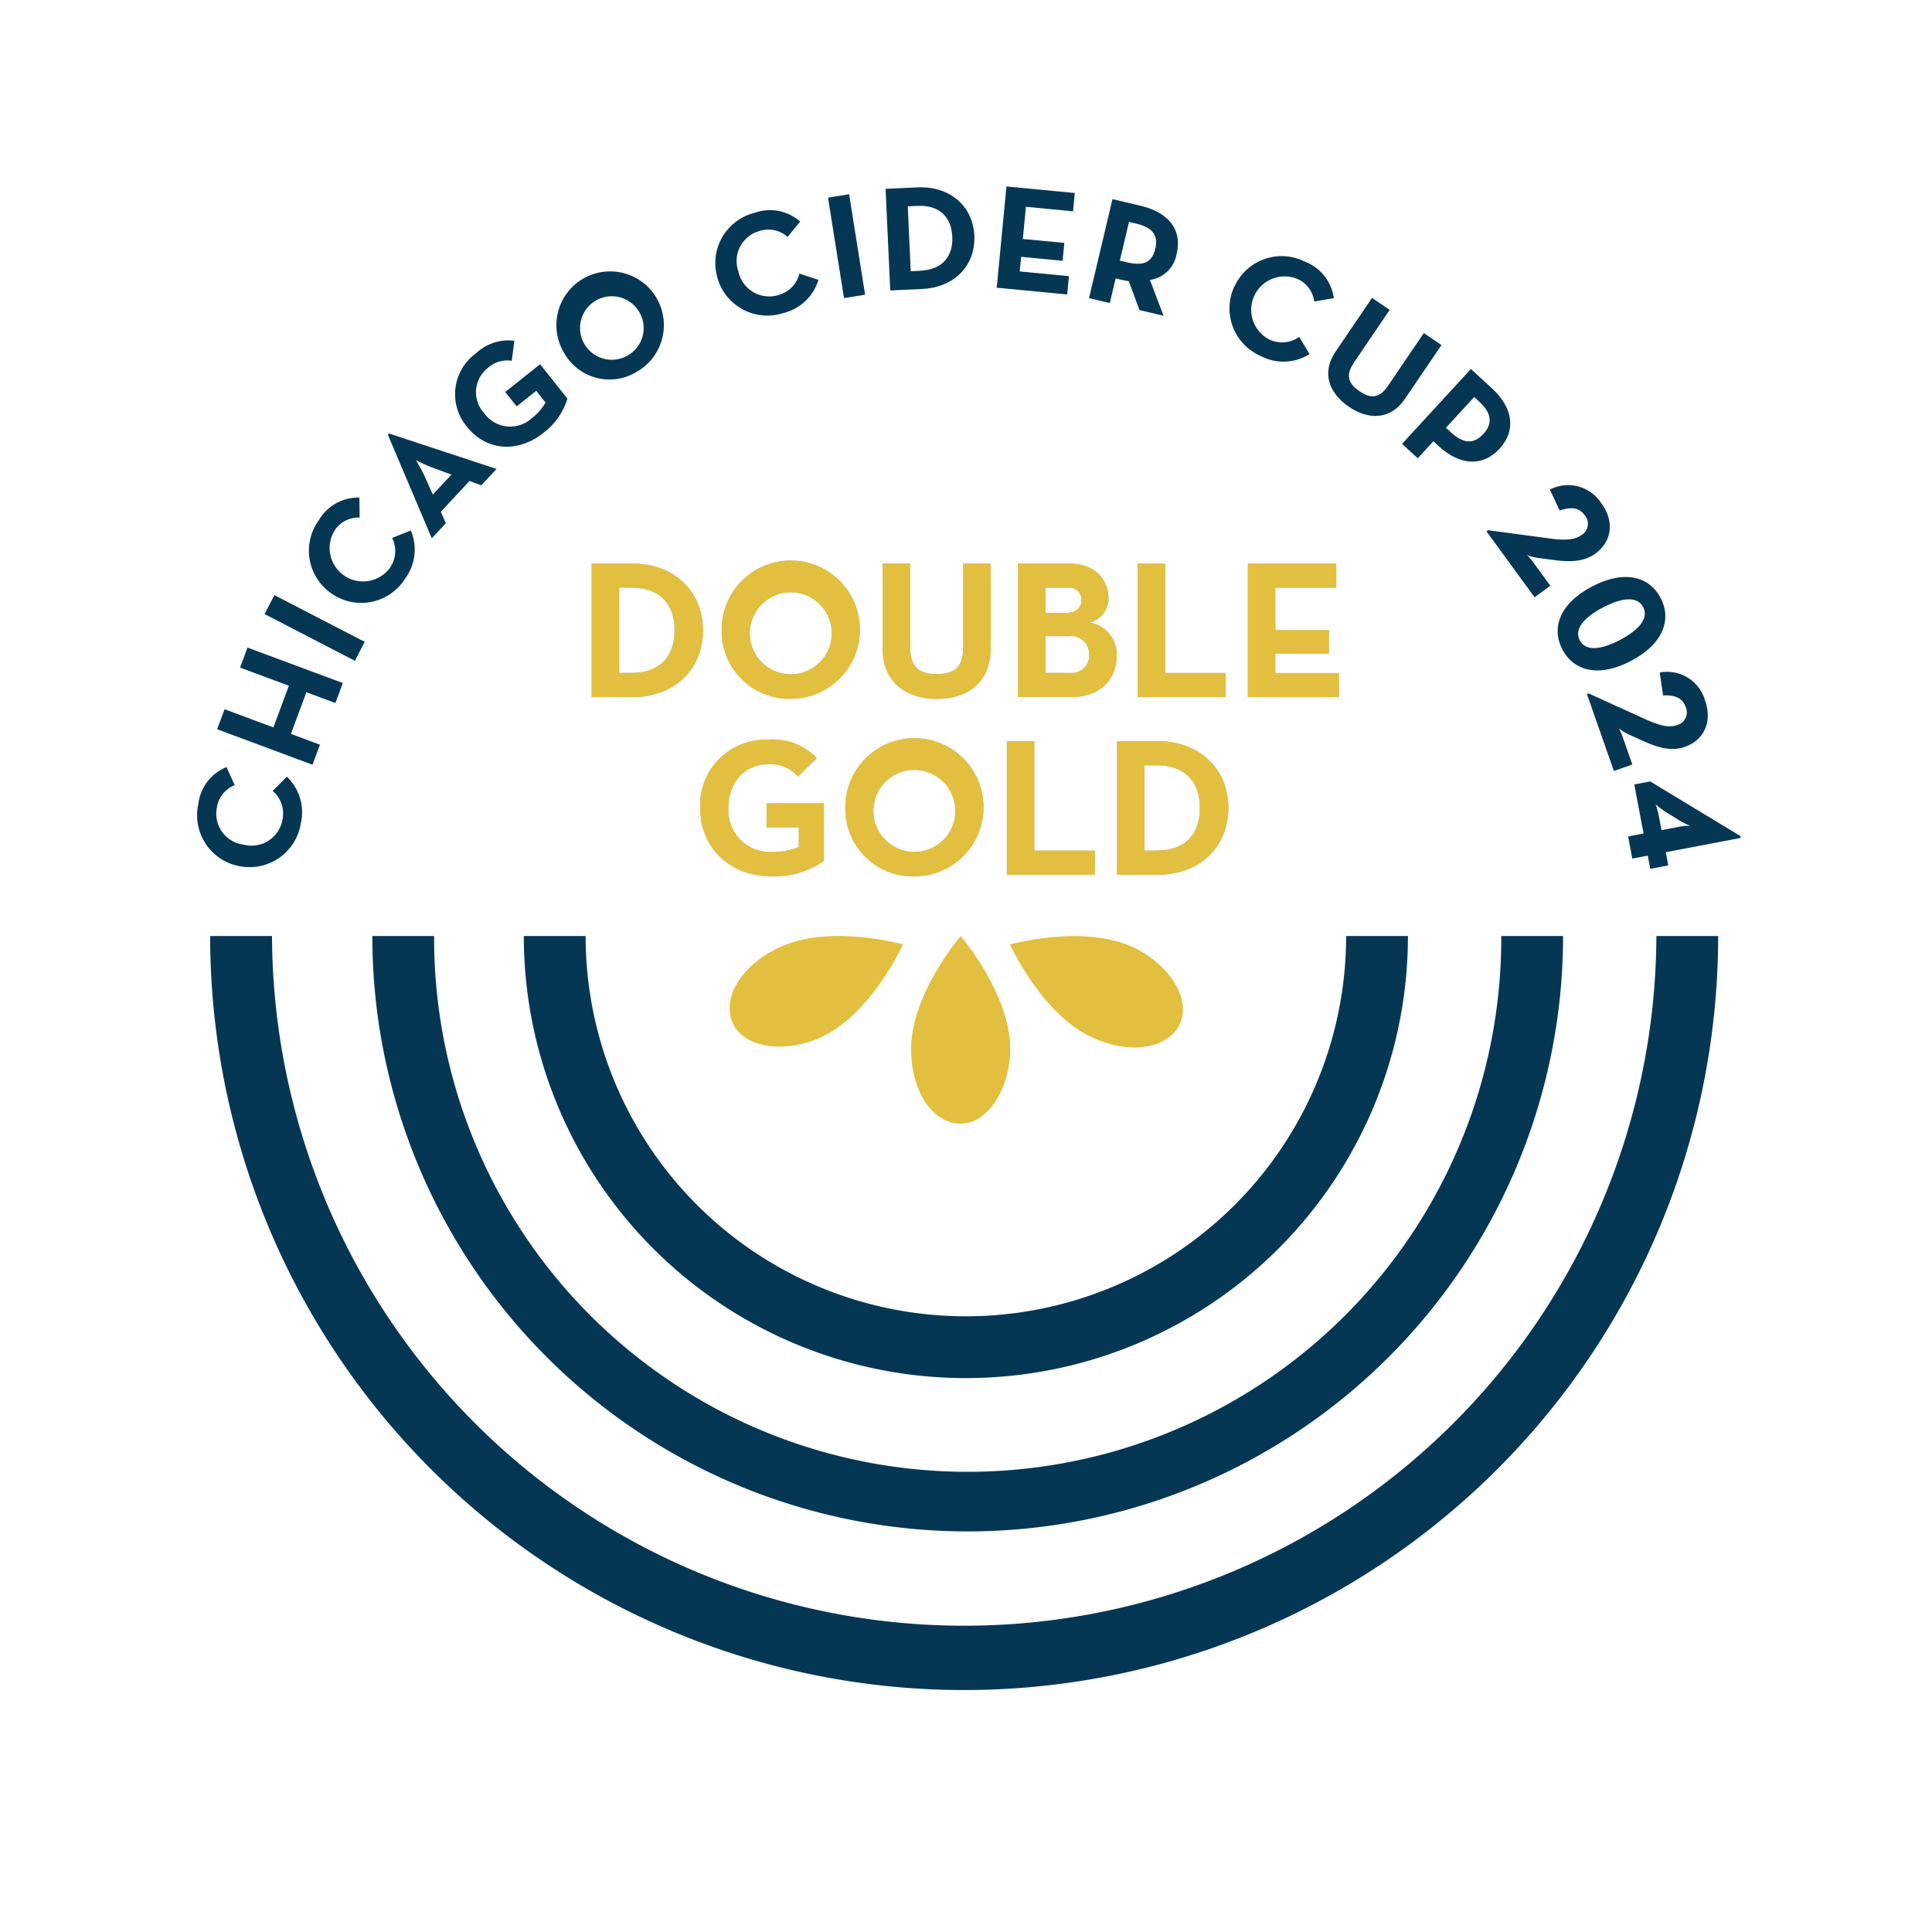 <svg xmlns="http://www.w3.org/2000/svg" xmlns:xlink="http://www.w3.org/1999/xlink" width="213" height="213" viewBox="0 0 213 213">
  <defs>
    <style>
      .cls-1 {
        fill: #fff;
      }

      .cls-2 {
        fill: #e3bf40;
      }

      .cls-3 {
        fill: #053755;
      }

      .cls-4 {
        fill: #b1b8bb;
      }

      .cls-5 {
        filter: url(#Ellipse_3);
      }
    </style>
    <filter id="Ellipse_3" x="0" y="0" width="213" height="213" filterUnits="userSpaceOnUse">
      <feOffset dy="3" input="SourceAlpha"/>
      <feGaussianBlur stdDeviation="3" result="blur"/>
      <feFlood flood-opacity="0.161"/>
      <feComposite operator="in" in2="blur"/>
      <feComposite in="SourceGraphic"/>
    </filter>
  </defs>
  <g id="Layer_1" data-name="Layer 1" transform="translate(8.896 6)">
    <g id="Group_57" data-name="Group 57">
      <g id="Group_53" data-name="Group 53">
        <g class="cls-5" transform="matrix(1, 0, 0, 1, -8.9, -6)">
          <circle id="Ellipse_3-2" data-name="Ellipse 3" class="cls-1" cx="97.5" cy="97.5" r="97.5" transform="translate(9 6)"/>
        </g>
        <g id="Group_52" data-name="Group 52" transform="translate(12.856 14.556)">
          <g id="Group_50" data-name="Group 50" transform="translate(1.418 82.637)">
            <g id="Group_49" data-name="Group 49" transform="translate(57.273)">
              <path id="Path_156" data-name="Path 156" class="cls-2" d="M173.072,184.6c0,4.3-2.445,8.227-5.466,8.227s-5.466-3.444-5.466-8.227c0-6.1,5.466-12.462,5.466-12.462s5.466,6.358,5.466,12.462" transform="translate(-142.136 -172.136)"/>
              <path id="Path_157" data-name="Path 157" class="cls-2" d="M195.042,173.382c3.89,1.813,6.42,5.692,5.144,8.43s-5.432,3.5-9.763,1.474c-5.528-2.58-8.983-10.214-8.983-10.214s8.069-2.264,13.6.316" transform="translate(-150.539 -172.142)"/>
              <path id="Path_158" data-name="Path 158" class="cls-2" d="M136.847,183.272c-3.89,1.813-8.487,1.259-9.763-1.474s.813-6.409,5.144-8.43c5.534-2.58,13.6-.316,13.6-.316s-3.45,7.64-8.983,10.22" transform="translate(-126.713 -172.133)"/>
            </g>
            <path id="Path_159" data-name="Path 159" class="cls-3" d="M191.534,172.14a83.127,83.127,0,1,1-166.254,0H32.1a76.312,76.312,0,0,0,152.623,0Z" transform="translate(-25.28 -172.136)"/>
            <path id="Path_160" data-name="Path 160" class="cls-3" d="M188.22,172.14a65.64,65.64,0,1,1-131.28,0h6.815a58.825,58.825,0,1,0,117.649,0h6.815Z" transform="translate(-39.063 -172.136)"/>
            <path id="Path_161" data-name="Path 161" class="cls-3" d="M184,172.14a48.737,48.737,0,0,1-97.474,0h6.815a41.922,41.922,0,0,0,83.844,0H184Z" transform="translate(-51.946 -172.136)"/>
          </g>
          <g id="Group_51" data-name="Group 51">
            <path id="Path_162" data-name="Path 162" class="cls-3" d="M27.428,150.076a5.708,5.708,0,0,1-4.545-6.855,5.018,5.018,0,0,1,3.106-4.071l.9,2a3.124,3.124,0,0,0-1.959,2.456A3.435,3.435,0,0,0,27.88,147.7a3.455,3.455,0,0,0,4.274-2.722,3.277,3.277,0,0,0-1.073-3.2l1.558-1.57a5.411,5.411,0,0,1,1.541,5.155A5.722,5.722,0,0,1,27.428,150.076Z" transform="translate(-22.769 -75.136)"/>
            <path id="Path_163" data-name="Path 163" class="cls-3" d="M26.64,124.826l.824-2.208,5.381,2,1.705-4.591-5.381-2,.819-2.208L40.5,119.727l-.819,2.208-3.2-1.191-1.705,4.591,3.2,1.191-.819,2.208-10.508-3.907Z" transform="translate(-24.454 -64.98)"/>
            <path id="Path_164" data-name="Path 164" class="cls-3" d="M35.9,107.659l1.084-2.089,9.96,5.155-1.084,2.089Z" transform="translate(-28.486 -60.517)"/>
            <path id="Path_165" data-name="Path 165" class="cls-3" d="M47.093,97.126a5.708,5.708,0,0,1-1.429-8.1,5.015,5.015,0,0,1,4.472-2.49l.023,2.2A3.136,3.136,0,0,0,47.381,90.2a3.682,3.682,0,0,0,6.076,4.139,3.254,3.254,0,0,0,.294-3.36l2.055-.819a5.41,5.41,0,0,1-.649,5.342,5.722,5.722,0,0,1-8.074,1.626Z" transform="translate(-32.265 -52.231)"/>
            <path id="Path_166" data-name="Path 166" class="cls-3" d="M59.99,74.177l.136-.147,11.841,3.9-1.688,1.807-1.293-.474-3.168,3.394.559,1.259-1.553,1.66-4.833-11.4ZM67,78.558l-1.988-.728c-.807-.294-1.942-.87-1.942-.87a20.472,20.472,0,0,1,1.011,1.863l.858,1.931L67,78.553Z" transform="translate(-38.974 -46.786)"/>
            <path id="Path_167" data-name="Path 167" class="cls-3" d="M74.427,65.358a5.565,5.565,0,0,1,.994-8.125,5.2,5.2,0,0,1,4.218-1.372l-.288,2.208a3.2,3.2,0,0,0-2.637.79,3.4,3.4,0,0,0-.4,4.991,3.53,3.53,0,0,0,5.262.536,5.756,5.756,0,0,0,1.5-1.717L82.05,61.378l-2.157,1.717-1.265-1.587,3.845-3.06,3.021,3.794A7.547,7.547,0,0,1,82.869,66C79.944,68.323,76.494,67.95,74.427,65.358Z" transform="translate(-44.682 -38.848)"/>
            <path id="Path_168" data-name="Path 168" class="cls-3" d="M93.755,51.461a5.925,5.925,0,1,1,7.956,2.219A5.736,5.736,0,0,1,93.755,51.461Zm8.278-4.511a3.5,3.5,0,1,0-1.3,4.918A3.471,3.471,0,0,0,102.033,46.949Z" transform="translate(-53.36 -33.189)"/>
            <path id="Path_169" data-name="Path 169" class="cls-3" d="M124.135,37.84a5.706,5.706,0,0,1,4.111-7.12,5.019,5.019,0,0,1,5.025.966l-1.395,1.694a3.14,3.14,0,0,0-3.072-.661,3.428,3.428,0,0,0-2.343,4.466,3.461,3.461,0,0,0,4.336,2.62,3.278,3.278,0,0,0,2.388-2.388l2.1.695a5.412,5.412,0,0,1-3.93,3.676,5.724,5.724,0,0,1-7.227-3.947Z" transform="translate(-66.801 -27.812)"/>
            <path id="Path_170" data-name="Path 170" class="cls-3" d="M145.92,27.673l2.326-.373,1.762,11.078-2.326.373L145.92,27.673Z" transform="translate(-76.384 -26.442)"/>
            <path id="Path_171" data-name="Path 171" class="cls-3" d="M157.16,26.117l3.512-.164c3.512-.164,6.121,2.01,6.273,5.325s-2.23,5.714-5.759,5.878l-3.512.164Zm3.817,9.023c2.541-.119,3.631-1.654,3.535-3.744s-1.321-3.523-3.862-3.4l-1.045.051.327,7.148,1.045-.045Z" transform="translate(-81.277 -25.852)"/>
            <path id="Path_172" data-name="Path 172" class="cls-3" d="M179.927,25.78l7.538.723-.192,2.021-5.195-.5-.339,3.546,4.574.435-.192,1.971-4.574-.435-.152,1.609,5.426.519-.192,2.021-7.77-.745,1.073-11.169Z" transform="translate(-90.724 -25.78)"/>
            <path id="Path_173" data-name="Path 173" class="cls-3" d="M205.1,41.113l-2.654-.627-1.18-3.2a4.426,4.426,0,0,1-.666-.107L199.816,37l-.644,2.71-2.292-.542,2.586-10.915,3.077.728c3.111.734,4.63,2.637,4,5.3a3.487,3.487,0,0,1-2.947,2.88l1.5,3.947ZM201,35.206c1.869.44,2.823.056,3.185-1.485s-.344-2.355-2.174-2.789l-.723-.169-1.011,4.269L201,35.2Z" transform="translate(-98.57 -26.855)"/>
            <path id="Path_174" data-name="Path 174" class="cls-3" d="M224.873,42.714a5.706,5.706,0,0,1,7.764-2.7,5.018,5.018,0,0,1,3.173,4.015l-2.163.373a3.143,3.143,0,0,0-1.892-2.507,3.684,3.684,0,0,0-3.117,6.663A3.265,3.265,0,0,0,232,48.3l1.135,1.9a5.4,5.4,0,0,1-5.375.215,5.726,5.726,0,0,1-2.9-7.713Z" transform="translate(-110.509 -31.715)"/>
            <path id="Path_175" data-name="Path 175" class="cls-3" d="M244.394,53.463l4.02-5.923,1.948,1.321-3.947,5.816c-.915,1.349-.672,2.276.627,3.156,1.282.87,2.219.745,3.134-.6l3.947-5.816,1.948,1.321-4.02,5.923c-1.592,2.349-4.02,2.355-6.177.892-2.185-1.485-3.072-3.744-1.479-6.087Z" transform="translate(-118.902 -35.253)"/>
            <path id="Path_176" data-name="Path 176" class="cls-3" d="M265.594,61.42l2.326,2.14c2.355,2.163,2.659,4.664.824,6.657s-4.348,1.869-6.691-.282l-.593-.548-1.728,1.88L258,69.675ZM263.387,68.4c1.412,1.3,2.547,1.31,3.58.181,1.05-1.141.92-2.292-.469-3.569l-.542-.5L262.839,67.9l.542.5Z" transform="translate(-125.179 -41.296)"/>
            <path id="Path_177" data-name="Path 177" class="cls-3" d="M274.649,89.087l7,.937c1.75.226,2.688.056,3.32-.412a1.443,1.443,0,0,0,.333-2.191c-.644-.881-1.575-.909-2.75-.5l-1.078-2.309a4.349,4.349,0,0,1,5.663,1.491c1.519,2.078,1.135,4.263-.649,5.562-1.062.774-2.405.982-4.37.734l-2.084-.271a5.385,5.385,0,0,1-1.067-.3,9.77,9.77,0,0,1,.649.768l1.909,2.614-1.739,1.27-5.3-7.261.169-.124Z" transform="translate(-132.353 -51.188)"/>
            <path id="Path_178" data-name="Path 178" class="cls-3" d="M292.159,103.087c3.614-1.9,6.347-1.078,7.572,1.248s.361,5.042-3.252,6.945-6.347,1.078-7.572-1.248S288.545,104.989,292.159,103.087Zm3.1,5.884c2.095-1.1,3.2-2.394,2.547-3.625s-2.338-1.05-4.432.051-3.2,2.394-2.547,3.625S293.164,110.071,295.259,108.97Z" transform="translate(-138.406 -58.977)"/>
            <path id="Path_179" data-name="Path 179" class="cls-3" d="M294.295,122.967l6.426,2.919c1.609.723,2.558.83,3.3.565a1.444,1.444,0,0,0,.954-2c-.361-1.028-1.242-1.327-2.49-1.27l-.367-2.524a4.346,4.346,0,0,1,4.991,3.06c.853,2.428-.147,4.41-2.23,5.138-1.242.435-2.586.243-4.393-.565l-1.92-.864a5.368,5.368,0,0,1-.937-.6,9.237,9.237,0,0,1,.4.92l1.067,3.055-2.033.711-2.976-8.487.2-.068Z" transform="translate(-140.886 -67.067)"/>
            <path id="Path_180" data-name="Path 180" class="cls-3" d="M306.567,151.21l-1.982.378-.277-1.457-1.705.327-.463-2.439,1.705-.327-1.028-5.409,1.756-.333,9.943,6.019.04.209-8.261,1.575.277,1.457Zm1.22-4.274a7.58,7.58,0,0,1,1.191-.1,7.566,7.566,0,0,1-1.1-.536l-1.66-1.028a9.428,9.428,0,0,1-1.039-.785,9.8,9.8,0,0,1,.35,1.282l.294,1.547,1.965-.373Z" transform="translate(-144.395 -76.355)"/>
          </g>
        </g>
      </g>
      <g id="Group_56" data-name="Group 56" transform="translate(56.334 55.934)">
        <g id="Group_54" data-name="Group 54">
          <path id="Path_181" data-name="Path 181" class="cls-4" d="M99.77,99.41h4.523c4.523,0,7.753,3.01,7.753,7.363s-3.2,7.363-7.753,7.363H99.77V99.416Zm4.376,12.055c3.269,0,4.766-1.948,4.766-4.7s-1.5-4.7-4.766-4.7H102.8v9.4Z" transform="translate(-99.77 -99.212)"/>
          <path id="Path_182" data-name="Path 182" class="cls-4" d="M125.15,106.615a7.623,7.623,0,1,1,7.623,7.555,7.454,7.454,0,0,1-7.623-7.555Zm12.129,0a4.518,4.518,0,1,0-4.506,4.85A4.523,4.523,0,0,0,137.279,106.615Z" transform="translate(-110.819 -99.06)"/>
          <path id="Path_183" data-name="Path 183" class="cls-4" d="M156.59,108.806v-9.4h3.032v9.221c0,2.146.932,2.964,2.942,2.964s2.9-.824,2.9-2.964V99.41H168.5v9.4c0,3.727-2.575,5.522-5.934,5.522S156.59,112.532,156.59,108.806Z" transform="translate(-124.507 -99.212)"/>
          <path id="Path_184" data-name="Path 184" class="cls-4" d="M183.01,99.41H188.7c2.75,0,4.286,1.733,4.286,3.811a2.732,2.732,0,0,1-2.078,2.7,3.518,3.518,0,0,1,2.987,3.659c0,2.62-1.863,4.545-4.935,4.545H183.01V99.41Zm5.37,5.432c.977,0,1.626-.542,1.626-1.383a1.322,1.322,0,0,0-1.474-1.383h-2.49v2.772h2.338Zm.452,6.623a1.9,1.9,0,0,0,2.016-2.033,1.953,1.953,0,0,0-2.185-2.016h-2.62v4.048h2.795Z" transform="translate(-136.009 -99.212)"/>
          <path id="Path_185" data-name="Path 185" class="cls-4" d="M206.39,99.41h3.032v12.061h6.668v2.665h-9.7V99.416Z" transform="translate(-146.188 -99.212)"/>
          <path id="Path_186" data-name="Path 186" class="cls-4" d="M227.9,99.41h9.74v2.665h-6.714v4.675h5.912v2.6h-5.912v2.123h7.013v2.665H227.89V99.416Z" transform="translate(-155.548 -99.212)"/>
          <path id="Path_187" data-name="Path 187" class="cls-4" d="M120.95,141.322a7.233,7.233,0,0,1,7.515-7.532,6.639,6.639,0,0,1,5.347,2.033l-2.055,2.033a4.08,4.08,0,0,0-3.292-1.344c-2.665,0-4.393,2.055-4.393,4.805a4.583,4.583,0,0,0,4.873,4.85,7.272,7.272,0,0,0,2.88-.542v-2.163h-3.552V140.8H134.6v6.364a9.565,9.565,0,0,1-5.652,1.711c-4.805,0-7.99-3.207-7.99-7.555Z" transform="translate(-108.991 -114.18)"/>
          <path id="Path_188" data-name="Path 188" class="cls-4" d="M149.29,141.3a7.623,7.623,0,1,1,7.623,7.555A7.454,7.454,0,0,1,149.29,141.3Zm12.123,0a4.518,4.518,0,1,0-4.506,4.85A4.523,4.523,0,0,0,161.413,141.3Z" transform="translate(-121.329 -114.163)"/>
          <path id="Path_189" data-name="Path 189" class="cls-4" d="M180.84,134.09h3.032v12.061h6.668v2.665h-9.7V134.1Z" transform="translate(-135.064 -114.311)"/>
          <path id="Path_190" data-name="Path 190" class="cls-4" d="M202.35,134.09h4.523c4.523,0,7.753,3.01,7.753,7.363s-3.2,7.363-7.753,7.363H202.35V134.1Zm4.37,12.061c3.269,0,4.766-1.948,4.766-4.7s-1.5-4.7-4.766-4.7h-1.344v9.4Z" transform="translate(-144.429 -114.311)"/>
        </g>
        <g id="Group_55" data-name="Group 55">
          <path id="Path_191" data-name="Path 191" class="cls-2" d="M99.77,99.41h4.523c4.523,0,7.753,3.01,7.753,7.363s-3.2,7.363-7.753,7.363H99.77V99.416Zm4.376,12.055c3.269,0,4.766-1.948,4.766-4.7s-1.5-4.7-4.766-4.7H102.8v9.4Z" transform="translate(-99.77 -99.212)"/>
          <path id="Path_192" data-name="Path 192" class="cls-2" d="M125.15,106.615a7.623,7.623,0,1,1,7.623,7.555,7.454,7.454,0,0,1-7.623-7.555Zm12.129,0a4.518,4.518,0,1,0-4.506,4.85A4.523,4.523,0,0,0,137.279,106.615Z" transform="translate(-110.819 -99.06)"/>
          <path id="Path_193" data-name="Path 193" class="cls-2" d="M156.59,108.806v-9.4h3.032v9.221c0,2.146.932,2.964,2.942,2.964s2.9-.824,2.9-2.964V99.41H168.5v9.4c0,3.727-2.575,5.522-5.934,5.522S156.59,112.532,156.59,108.806Z" transform="translate(-124.507 -99.212)"/>
          <path id="Path_194" data-name="Path 194" class="cls-2" d="M183.01,99.41H188.7c2.75,0,4.286,1.733,4.286,3.811a2.732,2.732,0,0,1-2.078,2.7,3.518,3.518,0,0,1,2.987,3.659c0,2.62-1.863,4.545-4.935,4.545H183.01V99.41Zm5.37,5.432c.977,0,1.626-.542,1.626-1.383a1.322,1.322,0,0,0-1.474-1.383h-2.49v2.772h2.338Zm.452,6.623a1.9,1.9,0,0,0,2.016-2.033,1.953,1.953,0,0,0-2.185-2.016h-2.62v4.048h2.795Z" transform="translate(-136.009 -99.212)"/>
          <path id="Path_195" data-name="Path 195" class="cls-2" d="M206.39,99.41h3.032v12.061h6.668v2.665h-9.7V99.416Z" transform="translate(-146.188 -99.212)"/>
          <path id="Path_196" data-name="Path 196" class="cls-2" d="M227.9,99.41h9.74v2.665h-6.714v4.675h5.912v2.6h-5.912v2.123h7.013v2.665H227.89V99.416Z" transform="translate(-155.548 -99.212)"/>
          <path id="Path_197" data-name="Path 197" class="cls-2" d="M120.95,141.322a7.233,7.233,0,0,1,7.515-7.532,6.639,6.639,0,0,1,5.347,2.033l-2.055,2.033a4.08,4.08,0,0,0-3.292-1.344c-2.665,0-4.393,2.055-4.393,4.805a4.583,4.583,0,0,0,4.873,4.85,7.272,7.272,0,0,0,2.88-.542v-2.163h-3.552V140.8H134.6v6.364a9.565,9.565,0,0,1-5.652,1.711c-4.805,0-7.99-3.207-7.99-7.555Z" transform="translate(-108.991 -114.18)"/>
          <path id="Path_198" data-name="Path 198" class="cls-2" d="M149.29,141.3a7.623,7.623,0,1,1,7.623,7.555A7.454,7.454,0,0,1,149.29,141.3Zm12.123,0a4.518,4.518,0,1,0-4.506,4.85A4.523,4.523,0,0,0,161.413,141.3Z" transform="translate(-121.329 -114.163)"/>
          <path id="Path_199" data-name="Path 199" class="cls-2" d="M180.84,134.09h3.032v12.061h6.668v2.665h-9.7V134.1Z" transform="translate(-135.064 -114.311)"/>
          <path id="Path_200" data-name="Path 200" class="cls-2" d="M202.35,134.09h4.523c4.523,0,7.753,3.01,7.753,7.363s-3.2,7.363-7.753,7.363H202.35V134.1Zm4.37,12.061c3.269,0,4.766-1.948,4.766-4.7s-1.5-4.7-4.766-4.7h-1.344v9.4Z" transform="translate(-144.429 -114.311)"/>
        </g>
      </g>
    </g>
  </g>
</svg>
